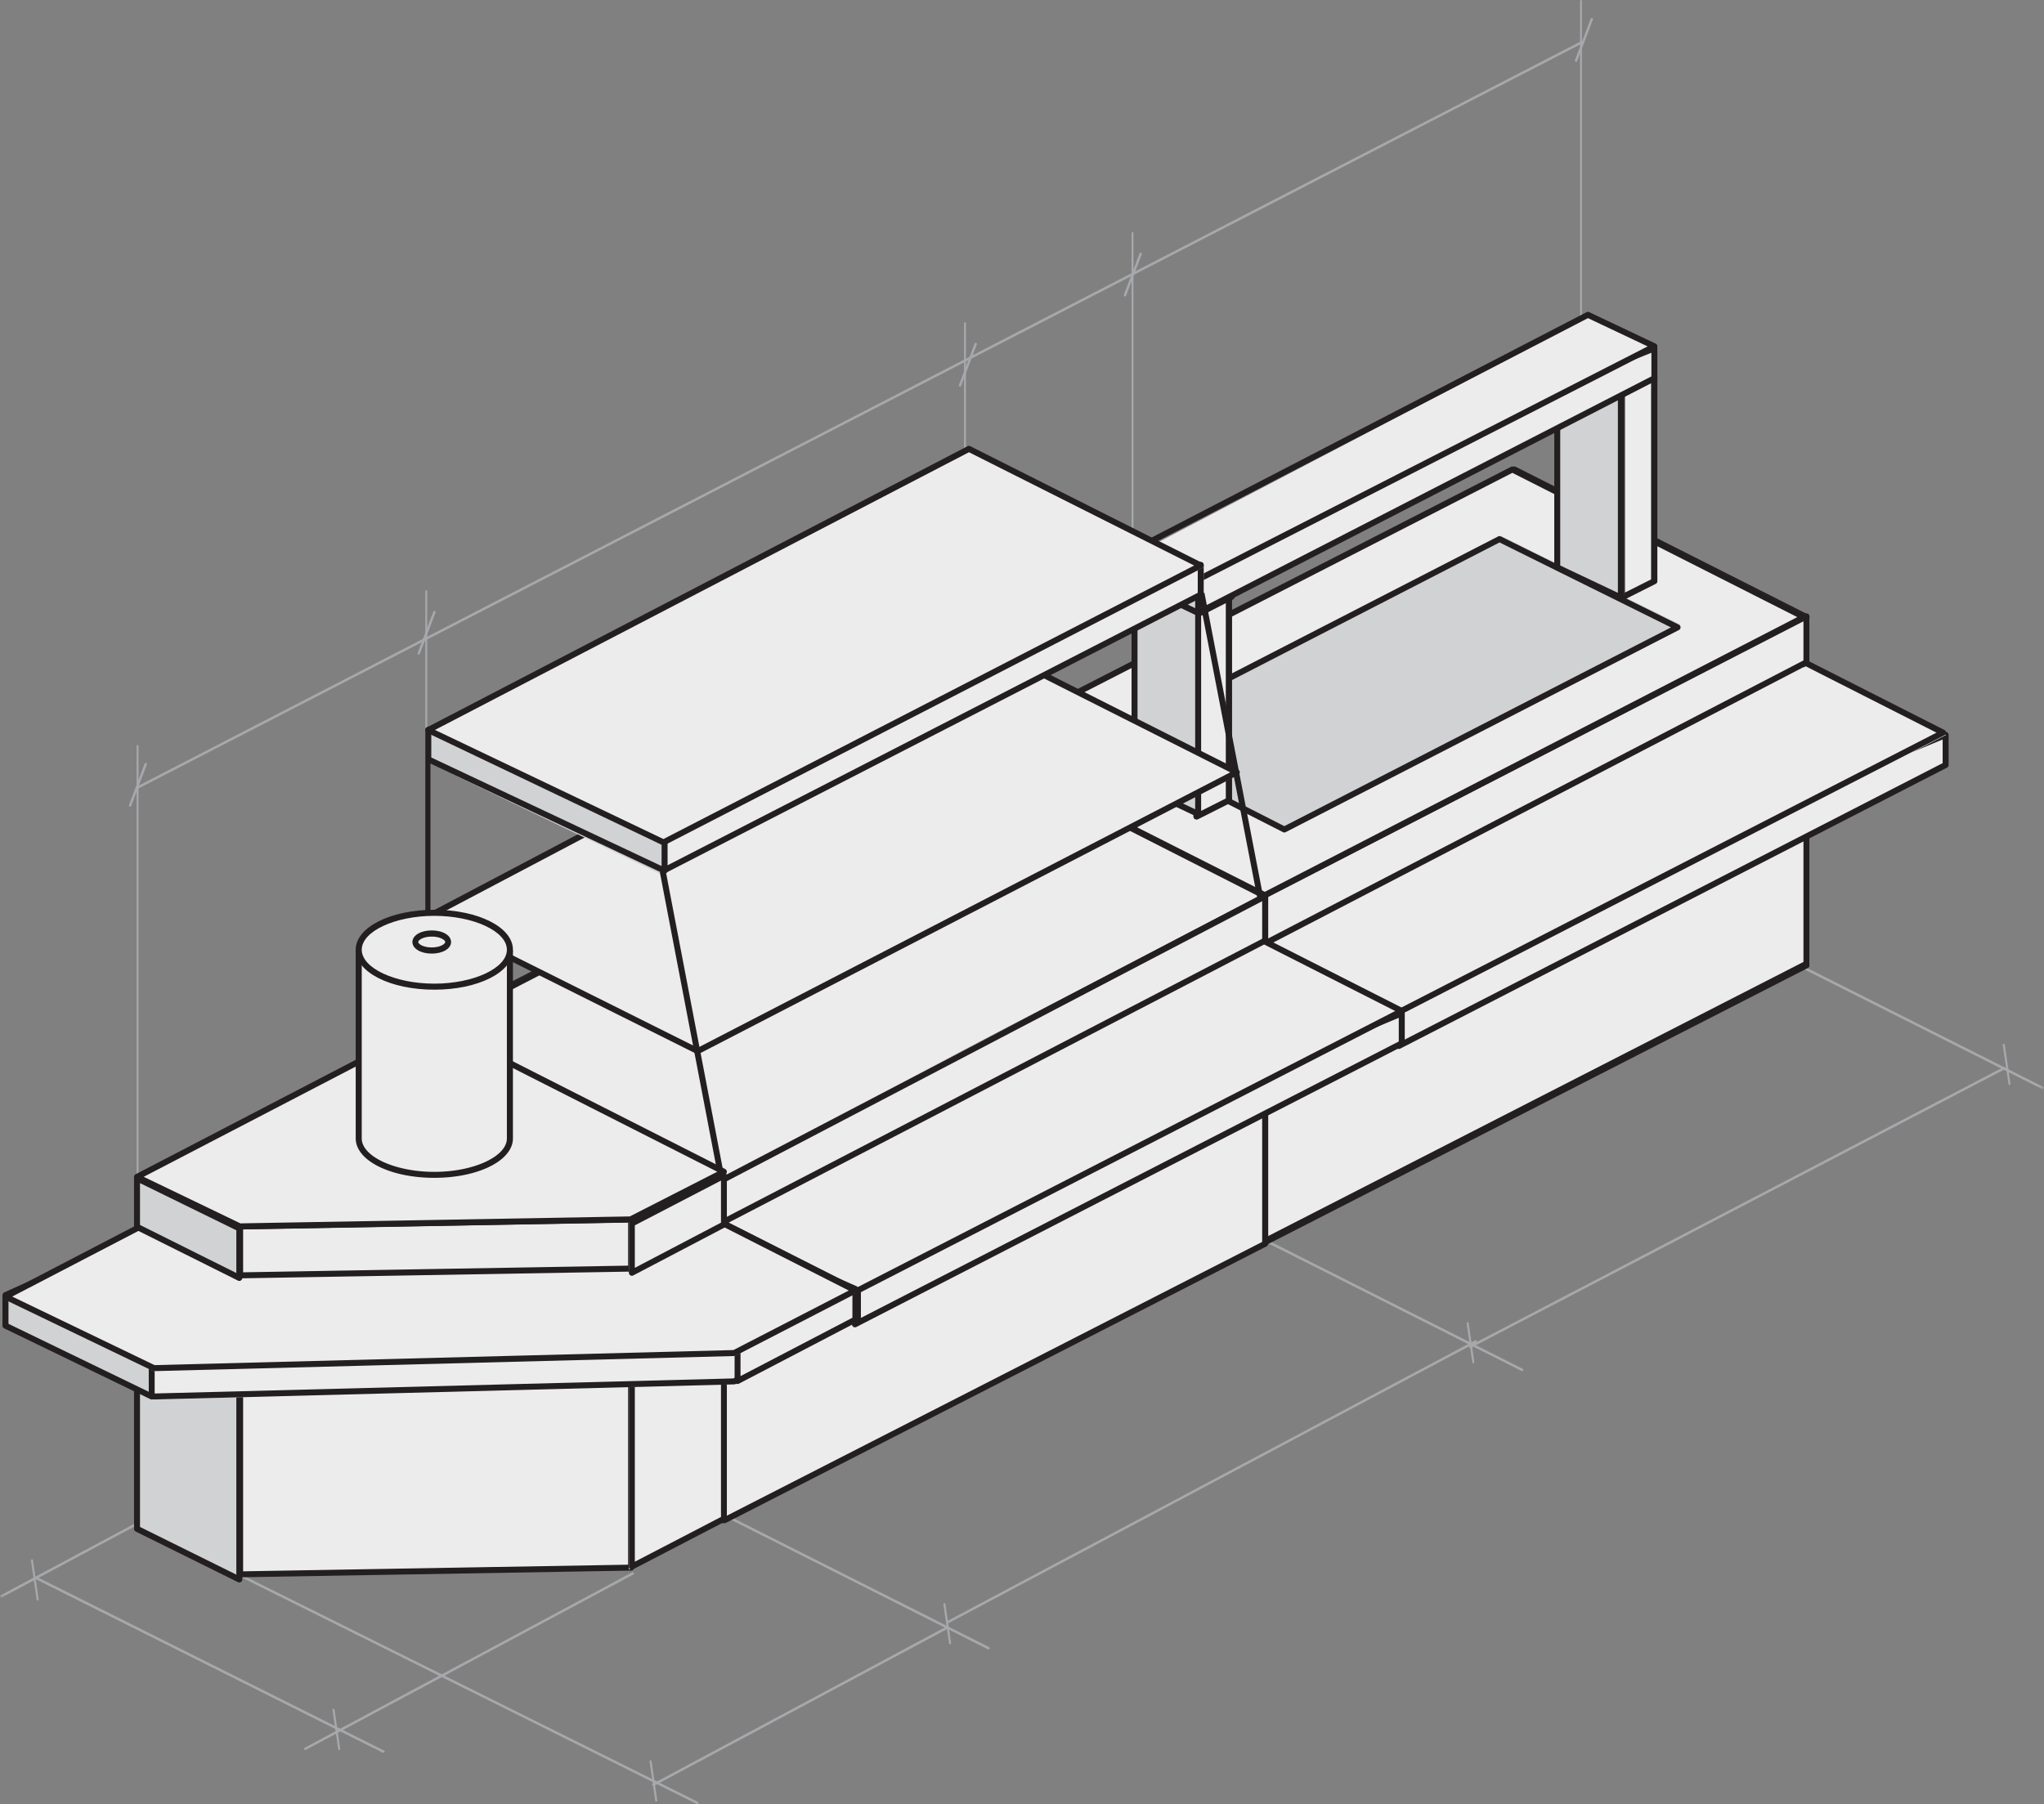 <svg width="700" height="618" viewBox="0 0 700 618" xmlns="http://www.w3.org/2000/svg" xmlns:xlink="http://www.w3.org/1999/xlink"><rect x="0" y="0" width="700" height="618" fill="#808080" stroke="none"/><defs><path id="a" d="M104.993.3v53.209H.153V.299z"/><path id="c" d="M0 61.695V.48h113.655v61.216z"/><path id="e" d="M0 618h700V0H0z"/></defs><g fill="none" fill-rule="evenodd"><path d="M238.79 618a.389.389 0 0 1-.19-.048L47.017 522.574a.422.422 0 0 1-.187-.567.417.417 0 0 1 .573-.19L238.982 617.2a.419.419 0 0 1 .19.567.425.425 0 0 1-.381.234z" fill="#A6A8AB"/><path d="M223.758 611.82a.427.427 0 0 1-.377-.226.425.425 0 0 1 .174-.58l100.66-53.883a.434.434 0 0 1 .578.178c.11.206.03.466-.175.58l-100.658 53.88a.432.432 0 0 1-.202.051" fill="#A6A8AB"/><path d="M224.738 617.117c-.171 0-.322-.144-.351-.348l-1.935-13.29c-.034-.231.094-.446.291-.486.197-.017.377.114.411.342l1.935 13.293c.034.228-.097.442-.291.482-.02.004-.04.007-.06.007M338.54 565.029a.383.383 0 0 1-.19-.048l-110.374-55.645a.432.432 0 0 1-.19-.571.419.419 0 0 1 .57-.192l110.375 55.648c.21.103.295.36.19.571a.423.423 0 0 1-.38.237M324.388 556.2a.427.427 0 0 1-.377-.225.42.42 0 0 1 .175-.574l180.987-96.268a.433.433 0 0 1 .578.177c.11.204.031.463-.174.575l-180.988 96.264a.433.433 0 0 1-.201.051" fill="#A6A8AB"/><path d="M504.562 467.031c-.172 0-.323-.144-.352-.348l-1.935-13.287c-.034-.232.095-.446.292-.486.19-.03.38.11.41.341l1.936 13.291c.034.228-.097.443-.292.483-.02.003-.04.006-.06.006M325.369 563.263c-.172 0-.323-.144-.351-.348l-1.936-13.285c-.034-.231.095-.445.292-.486.19-.043.38.114.41.342l1.936 13.288c.034.228-.097.442-.291.482a.365.365 0 0 1-.06.007" fill="#A6A8AB"/><path d="M521.264 469.68a.383.383 0 0 1-.19-.048L410.7 413.991a.432.432 0 0 1-.19-.572c.108-.215.363-.308.57-.191l110.375 55.644c.21.103.295.36.19.572a.423.423 0 0 1-.38.236" fill="#A6A8AB"/><path d="M503.579 461.734a.427.427 0 0 1-.198-.805l182.758-95.382a.428.428 0 0 1 .391.762l-182.753 95.377a.455.455 0 0 1-.198.048" fill="#A6A8AB"/><g transform="translate(594.956 319.594)"><mask id="b" fill="#fff"><use xlink:href="#a"/></mask><path d="M104.566 53.509a.385.385 0 0 1-.191-.048L.389 1.114A.426.426 0 0 1 .2.541.42.42 0 0 1 .771.348l103.985 52.35c.211.103.297.36.19.574a.425.425 0 0 1-.381.237" fill="#A6A8AB" mask="url(#b)"/></g><path d="M688.168 371.683c-.171 0-.322-.144-.351-.348l-1.935-13.285c-.034-.231.094-.445.291-.486.194-.043.377.114.411.342l1.935 13.288c.034.228-.097.442-.291.482a.365.365 0 0 1-.06.007M131.096 600.343a.389.389 0 0 1-.192-.048L12.592 541.122a.427.427 0 0 1-.188-.572.42.42 0 0 1 .576-.192l118.308 59.176a.427.427 0 1 1-.192.809" fill="#A6A8AB"/><g transform="translate(0 485.571)"><mask id="d" fill="#fff"><use xlink:href="#c"/></mask><path d="M.426 61.695c-.15 0-.3-.082-.375-.225a.424.424 0 0 1 .174-.577L113.026.528a.427.427 0 0 1 .403.755L.628 61.643a.43.43 0 0 1-.202.052" fill="#A6A8AB" mask="url(#d)"/></g><path d="M12.884 548.254c-.17 0-.322-.144-.35-.348l-1.936-13.284c-.034-.23.094-.445.291-.485.194-.047.377.114.411.341l1.935 13.287c.035.228-.097.442-.29.483-.02.003-.04.006-.06.006M104.588 599.46a.425.425 0 0 1-.201-.799l112.135-60.07a.429.429 0 0 1 .577.174.426.426 0 0 1-.174.578l-112.136 60.066a.422.422 0 0 1-.2.051" fill="#A6A8AB"/><path d="M116.163 599.46c-.171 0-.322-.144-.351-.348l-1.935-13.288c-.034-.231.094-.445.291-.486.188-.03.38.11.411.342l1.935 13.29c.034.229-.097.443-.291.483a.365.365 0 0 1-.06.007M47.115 492.634c-.182 0-.33-.19-.33-.426V255.572c0-.235.148-.426.33-.426.183 0 .331.19.331.426v236.636c0 .235-.148.426-.33.426" fill="#A6A8AB"/><path d="M44.547 276.334a.4.4 0 0 1-.151-.03.427.427 0 0 1-.23-.552l5.359-14.158a.405.405 0 0 1 .532-.239.43.43 0 0 1 .23.552l-5.359 14.158a.408.408 0 0 1-.38.27M145.98 439.663c-.182 0-.33-.191-.33-.426V202.6c0-.236.148-.427.33-.427.183 0 .331.191.331.427v236.636c0 .235-.148.426-.33.426" fill="#A6A8AB"/><path d="M143.412 224.246a.4.4 0 0 1-.151-.03.427.427 0 0 1-.23-.553l5.359-14.157a.401.401 0 0 1 .532-.238.43.43 0 0 1 .23.552l-5.359 14.157a.408.408 0 0 1-.38.269M330.47 340.783c-.183 0-.331-.19-.331-.426V110.783c0-.235.148-.426.33-.426.183 0 .332.19.332.426v229.574c0 .235-.149.426-.331.426" fill="#A6A8AB"/><path d="M328.784 132.429a.4.4 0 0 1-.151-.031.427.427 0 0 1-.23-.552l5.359-14.157a.404.404 0 0 1 .532-.238.43.43 0 0 1 .23.552l-5.359 14.156a.408.408 0 0 1-.38.27" fill="#A6A8AB"/><path d="M47.211 270.154a.427.427 0 0 1-.194-.808L541.37 14.17a.428.428 0 1 1 .389.763L47.405 270.106a.43.43 0 0 1-.194.048" fill="#A6A8AB"/><path d="M541.44 227.777c-.182 0-.33-.191-.33-.427V.427c0-.236.148-.427.33-.427.183 0 .332.191.332.427V227.35c0 .236-.149.427-.331.427" fill="#A6A8AB"/><path d="M539.755 21.189a.4.4 0 0 1-.151-.031.427.427 0 0 1-.23-.552l5.359-14.155a.399.399 0 0 1 .532-.239.43.43 0 0 1 .23.552l-5.359 14.155a.408.408 0 0 1-.38.27M387.847 309.883c-.183 0-.331-.19-.331-.426V79.883c0-.235.148-.426.33-.426.184 0 .332.19.332.426v229.574c0 .235-.148.426-.331.426" fill="#A6A8AB"/><path d="M385.278 101.529a.4.4 0 0 1-.15-.031.427.427 0 0 1-.23-.552l5.358-14.158a.401.401 0 0 1 .532-.238.43.43 0 0 1 .23.552l-5.358 14.157a.408.408 0 0 1-.382.27" fill="#A6A8AB"/><path fill="#D0D2D3" d="M332.787 256.68v118.752l100.92 50.105 185.965-95.266V211.277L519.576 160.68z"/><path d="M333.07 374.711l99.793 49.541 184.764-94.643V211.997l-98.973-50.024-185.584 95.369v117.37zm99.8 51.709a1.07 1.07 0 0 1-.458-.106L331.588 376.26a1.025 1.025 0 0 1-.567-.914V256.721c0-.385.216-.733.557-.91l186.605-95.897a.995.995 0 0 1 .929-.004l100 50.543c.345.174.56.529.56.914v118.866c0 .382-.215.736-.553.91l-185.782 95.165a1.05 1.05 0 0 1-.468.112z" fill="#231F20"/><path fill="#ECECEC" d="M618.227 211.003l-184.81 94.524v119.352l.836.658 185.42-94.834V211.716z"/><path d="M433.703 306.172V424.15l183.918-94.086v-117.57l-.41-.204-183.508 93.882zm-.191 120.248a1.02 1.02 0 0 1-.636-.218l-.834-.661a1.013 1.013 0 0 1-.39-.801V305.545c0-.382.215-.733.557-.907l184.523-94.4a.983.983 0 0 1 .923-.006l1.446.712c.349.167.571.525.571.913v118.83c0 .386-.215.737-.557.91l-185.132 94.71c-.15.076-.31.113-.471.113z" fill="#231F20"/><path fill="#ECECEC" d="M433.417 306.914v118.623l186.255-95.388V211.003z"/><path d="M433.703 307.553v116.168l183.918-94.212V212.823l-183.918 94.73zm-1.026 118.867a1.026 1.026 0 0 1-1.025-1.024V306.93c0-.382.215-.73.557-.908l185.966-95.788a1.033 1.033 0 0 1 1.005.037c.308.184.492.519.492.874v118.99c0 .381-.215.736-.557.91l-185.97 95.263a1.03 1.03 0 0 1-.468.113z" fill="#231F20"/><path fill="#ECECEC" d="M665.574 261.838v-10.224L476.67 330.246l2.23 27.311z"/><path d="M477.901 331.495l2.052 25.186 185.334-95.268v-8.109l-187.386 78.191zm1.151 27.828c-.171 0-.342-.045-.5-.13a1.016 1.016 0 0 1-.52-.813l-2.24-27.464c-.035-.445.218-.86.626-1.035l189.5-79.072c.315-.13.678-.096.966.093.284.192.455.514.455.857v10.28c0 .388-.212.741-.555.916l-187.26 96.255a1.043 1.043 0 0 1-.472.113z" fill="#231F20"/><path fill="#D0D2D3" d="M479.319 347.333l-45.902-23.324v10.224l45.902 23.324z"/><path d="M433.713 333.041l44.428 22.668v-8.066l-44.428-22.667v8.065zm45.458 25.399c-.161 0-.32-.038-.463-.11l-46.49-23.722a1.038 1.038 0 0 1-.566-.926v-10.398c0-.364.185-.7.491-.887.306-.19.684-.204 1.003-.042l46.489 23.722c.347.177.567.534.567.925V357.4c0 .364-.186.697-.491.887-.165.101-.35.153-.54.153z" fill="#231F20"/><path fill="#ECECEC" d="M666.456 251.764l-47.203-23.987-185.836 96.656 46.247 23.413z"/><path d="M434.921 323.454l43.942 22.221 184.317-94.701-44.89-22.788-183.369 95.268zm43.946 24.392a.995.995 0 0 1-.46-.11l-46.192-23.357a1.018 1.018 0 0 1-.563-.905c0-.385.212-.737.553-.918l185.61-96.432c.294-.15.642-.15.935-.003l47.147 23.931a1.025 1.025 0 0 1 .003 1.823l-186.566 95.858a.984.984 0 0 1-.467.113z" fill="#231F20"/><path fill="#ECECEC" d="M519.425 160.68l-186.638 95.489 100.645 51.065 186.24-95.899z"/><path d="M334.291 256.125l97.986 49.82 183.243-94.553-97.59-49.419-183.639 94.152zm97.989 51.992c-.16 0-.32-.037-.464-.109l-100.235-50.966a1.021 1.021 0 0 1-.56-.91c-.003-.386.212-.74.556-.914l185.882-95.304a.999.999 0 0 1 .931-.003l99.84 50.557a1.024 1.024 0 1 1 .007 1.824l-185.49 95.713a1.025 1.025 0 0 1-.467.112z" fill="#231F20"/><path fill="#D0D2D3" d="M514.185 183.634l-134.614 69.057 60.484 30.706 135.48-69.44z"/><path d="M381.954 253.52l57.882 29.474 132.41-68.078-58.709-29.108-131.583 67.713zm57.882 31.643a.991.991 0 0 1-.46-.11l-60.13-30.615a1.026 1.026 0 0 1-.003-1.824l133.818-68.862a.985.985 0 0 1 .919-.007l60.987 30.237a1.023 1.023 0 0 1 .014 1.824L440.306 285.05a.994.994 0 0 1-.47.113z" fill="#231F20"/><path fill="#ECECEC" d="M421.06 274.33v-69.507l-10.593 5.532v69.51z"/><path d="M410.851 210.287v67.727l8.945-4.5v-67.723l-8.945 4.496zm-1.075 70.462c-.193 0-.383-.052-.555-.148a1.027 1.027 0 0 1-.52-.883v-70.056c0-.381.222-.735.577-.91l11.09-5.575a1.12 1.12 0 0 1 1.058.027c.322.189.516.522.516.883v70.052c0 .382-.219.736-.573.914l-11.095 5.579a1.092 1.092 0 0 1-.498.117z" fill="#231F20"/><path fill="#D0D2D3" d="M410.467 208.874l-22.069-10.231v69.22l22.069 10.237z"/><path d="M389.56 267.875l19.746 9.347v-67.477L389.56 200.4v67.474zm20.767 11.99a1.09 1.09 0 0 1-.436-.095l-21.79-10.315a1.028 1.028 0 0 1-.585-.93v-69.738c0-.352.18-.677.477-.865.296-.188.667-.216.98-.065l21.79 10.308c.358.17.586.53.586.93v69.745a1.02 1.02 0 0 1-1.022 1.026z" fill="#231F20"/><path fill="#ECECEC" d="M421.06 204.493l-21.468-11.147-11.194 6.324 22.012 10.45z"/><path d="M390.857 199.625l20.065 9.213 8.579-4.385-19.533-9.806-9.11 4.978zm20.09 11.378c-.15 0-.305-.034-.448-.096l-22.381-10.276a1.03 1.03 0 0 1-.602-.89c-.01-.382.196-.743.539-.927l11.381-6.223c.308-.163.679-.174.994-.013l21.828 10.958a1.016 1.016 0 0 1 .007 1.817l-10.832 5.534c-.15.075-.318.116-.486.116z" fill="#231F20"/><path fill="#ECECEC" d="M565.826 198.405v-69.508l-10.593 5.532v69.511z"/><path d="M556.5 135.243v67.728l8.945-4.5v-67.724l-8.944 4.496zm-1.074 70.463c-.194 0-.384-.052-.556-.148a1.027 1.027 0 0 1-.52-.883v-70.057c0-.381.223-.735.578-.91l11.09-5.575a1.13 1.13 0 0 1 1.057.027c.323.189.516.522.516.883v70.053c0 .382-.218.736-.573.914l-11.094 5.579a1.092 1.092 0 0 1-.498.117z" fill="#231F20"/><path fill="#D0D2D3" d="M556.116 134.714l-22.068-10.231v69.22l22.068 10.237z"/><path d="M534.326 193.715l19.746 9.347v-67.477l-19.746-9.344v67.474zm20.768 11.99a1.09 1.09 0 0 1-.436-.095l-21.79-10.315a1.028 1.028 0 0 1-.586-.93v-69.738c0-.352.181-.677.477-.865.297-.188.668-.216.981-.065l21.79 10.308c.358.17.586.53.586.93v69.745a1.02 1.02 0 0 1-1.022 1.026z" fill="#231F20"/><path fill="#ECECEC" d="M566.709 129.45l-21.468-11.147-11.193 6.324 22.011 10.45z"/><path d="M535.624 124.582l20.065 9.213 8.579-4.385-19.533-9.806-9.11 4.978zm20.09 11.378c-.151 0-.305-.034-.448-.095l-22.381-10.277a1.03 1.03 0 0 1-.602-.89c-.01-.382.196-.743.539-.927l11.38-6.223c.305-.163.68-.173.994-.013l21.829 10.958a1.016 1.016 0 0 1 .007 1.817l-10.832 5.534c-.15.075-.319.116-.487.116z" fill="#231F20"/><path fill="#ECECEC" d="M566.709 129.448v-10.262l-158.89 63.521 2.232 27.413z"/><path d="M409.04 183.323l2.045 25.047 154.462-79.435v-8.096l-156.506 62.484zm1.147 27.68a1.017 1.017 0 0 1-1.017-.938l-2.231-27.329a1.03 1.03 0 0 1 .641-1.033l158.609-63.326c.32-.13.672-.085.955.102.28.191.447.508.447.846v10.23c0 .386-.211.734-.552.91l-156.38 80.425a1.04 1.04 0 0 1-.472.113z" fill="#231F20"/><path fill="#D0D2D3" d="M410.467 199.55l-22.069-10.619v10.57l22.069 10.619z"/><path d="M389.56 198.842l19.746 9.478v-8.107l-19.746-9.482v8.11zm20.767 12.16c-.146 0-.296-.03-.436-.096l-21.79-10.46a1.045 1.045 0 0 1-.585-.945V189.09c0-.354.18-.687.477-.878a1 1 0 0 1 .98-.062l21.79 10.46c.358.17.586.538.586.94v10.413c0 .357-.177.687-.473.878a1.013 1.013 0 0 1-.549.163z" fill="#231F20"/><path fill="#ECECEC" d="M566.709 119.507L543.91 108.59 388.398 190.07l21.842 10.34z"/><path d="M390.84 188.256l19.486 9.122 153.941-78.72-20.44-9.679-152.987 79.277zm19.506 11.27a1.1 1.1 0 0 1-.436-.095l-21.808-10.21a1.014 1.014 0 0 1-.586-.898 1.014 1.014 0 0 1 .552-.92l155.265-80.46a1.01 1.01 0 0 1 .913-.016l22.762 10.778a1.013 1.013 0 0 1 .03 1.82l-156.225 79.889a1.02 1.02 0 0 1-.467.112z" fill="#231F20"/><path fill="#ECECEC" d="M146.532 352.029V470.78l100.92 50.106 185.965-95.267V306.626l-100.096-50.597z"/><path d="M147.698 470.06l99.793 49.54 184.764-94.642V307.346l-98.973-50.025-185.584 95.37V470.06zm99.8 51.709a1.07 1.07 0 0 1-.458-.106l-100.824-50.055a1.025 1.025 0 0 1-.567-.914V352.07c0-.385.216-.733.557-.91l186.605-95.898a.995.995 0 0 1 .929-.003l100 50.543c.345.174.56.528.56.913v118.866c0 .382-.215.737-.553.91l-185.782 95.165a1.05 1.05 0 0 1-.468.113z" fill="#231F20"/><path fill="#D0D2D3" d="M146.532 352.691v118.466l99.57 49.729 1.06-.88V400.612L146.959 352.26z"/><path d="M147.689 470.466l98.144 49.061.176-.147V401.317l-98.32-47.492v116.641zm98.28 51.303a.993.993 0 0 1-.456-.11l-99.3-49.641a1.028 1.028 0 0 1-.564-.916V352.83c0-.27.11-.53.3-.725l.424-.43a1.027 1.027 0 0 1 1.166-.199l99.929 48.272c.353.17.577.53.577.922v119.194c0 .308-.136.598-.367.79l-1.06.878a1.026 1.026 0 0 1-.65.236z" fill="#231F20"/><path fill="#ECECEC" d="M431.973 306.351l-184.81 94.524v119.352l.835.659 185.42-94.835V307.065z"/><path d="M248.33 401.52V519.5l183.92-94.086v-117.57l-.411-.204L248.33 401.52zm-.19 120.249a1.02 1.02 0 0 1-.636-.219l-.834-.66a1.013 1.013 0 0 1-.39-.801V400.893c0-.381.215-.732.557-.906l184.523-94.4a.983.983 0 0 1 .923-.007l1.446.712c.349.167.571.525.571.914v118.83c0 .385-.215.736-.557.91l-185.132 94.71c-.15.075-.31.113-.471.113z" fill="#231F20"/><path fill="#ECECEC" d="M480.202 357.187v-10.224l-188.903 78.631 2.23 27.312z"/><path d="M291.647 426.844l2.051 25.185 185.335-95.27v-8.108l-187.386 78.193zm1.15 27.827c-.17 0-.342-.044-.5-.13a1.016 1.016 0 0 1-.52-.812l-2.24-27.465c-.035-.445.219-.86.626-1.035l189.5-79.073a1.05 1.05 0 0 1 .966.093c.284.192.455.514.455.857v10.281c0 .387-.212.74-.554.915l-187.26 96.256a1.043 1.043 0 0 1-.473.113z" fill="#231F20"/><path fill="#D0D2D3" d="M293.064 442.682l-45.901-23.325v10.224l45.901 23.325z"/><path d="M248.34 428.39l44.429 22.667v-8.065l-44.428-22.666v8.065zm45.46 25.399c-.162 0-.32-.039-.464-.111l-46.49-23.72a1.038 1.038 0 0 1-.566-.926v-10.398c0-.364.185-.7.491-.887.306-.19.687-.208 1.003-.042l46.489 23.72c.347.178.567.535.567.926v10.398c0 .364-.186.696-.491.887-.165.1-.35.153-.54.153z" fill="#231F20"/><path fill="#ECECEC" d="M480.202 346.23l-47.204-23.987-185.835 96.656 46.247 23.412z"/><path d="M249.55 418.802l43.941 22.222 184.317-94.702-44.89-22.788-183.369 95.268zm43.945 24.392a.995.995 0 0 1-.461-.109l-46.191-23.358a1.018 1.018 0 0 1-.563-.904c0-.386.212-.737.553-.918l185.61-96.432c.294-.15.642-.15.935-.003l47.147 23.93a1.025 1.025 0 0 1 .003 1.823l-186.566 95.859a.984.984 0 0 1-.467.112z" fill="#231F20"/><path fill="#ECECEC" d="M331.864 256.029L146.6 351.599l-.068.908 99.733 50.959 185.387-96.81z"/><path d="M148.953 352.6l98.54 50.444 183.54-96.027-97.752-49.69L148.953 352.6zm98.546 52.631a1.01 1.01 0 0 1-.464-.113l-99.943-51.16a1.037 1.037 0 0 1-.557-.998l.068-.908c.028-.36.236-.672.554-.837l185.653-95.958c.29-.148.635-.148.932-.004l99.995 50.835c.345.172.56.525.563.909 0 .387-.212.74-.553.919L247.974 405.11a.977.977 0 0 1-.475.12z" fill="#231F20"/><path fill="#ECECEC" d="M424.59 265.096l-94.022-47.03L146.532 314.3l92.65 45.906z"/><path d="M148.915 313.943l90.01 44.972 182.39-94.353-91.367-46.085-181.033 95.466zm90.02 47.146c-.156 0-.313-.035-.456-.107l-92.264-46.098a1.01 1.01 0 0 1-.565-.907 1.02 1.02 0 0 1 .545-.92l183.265-96.64a1.03 1.03 0 0 1 .937-.007l93.63 47.224c.345.175.563.527.563.91.004.39-.211.743-.552.921l-184.636 95.51a.98.98 0 0 1-.467.114z" fill="#231F20"/><path fill="#ECECEC" d="M412.232 203.57v-10.224l-195.965 56.378 10.864 48.682z"/><path d="M217.611 250.428l10.303 46.331 182.275-93.7v-8.22l-192.578 55.589zm9.591 48.86a1.022 1.022 0 0 1-.998-.795l-10.795-48.558a1.02 1.02 0 0 1 .715-1.2l194.8-56.23c.307-.093.64-.028.9.162.258.19.408.493.408.816v10.199c0 .38-.214.73-.555.907l-184.005 94.587a1.028 1.028 0 0 1-.47.113z" fill="#231F20"/><path fill="#D0D2D3" d="M227.743 289.79l-81.21-39.059v10.381l81.21 39.06z"/><path d="M147.701 259.48l78.873 37.189v-7.893l-78.873-37.19v7.893zm79.899 39.809c-.151 0-.305-.03-.445-.098l-80.92-38.157a1.017 1.017 0 0 1-.586-.916v-10.14c0-.346.182-.674.48-.856.297-.183.673-.21.991-.058l80.92 38.157c.356.169.585.524.585.916v10.14c0 .346-.18.674-.478.856-.168.105-.36.156-.547.156z" fill="#231F20"/><path fill="#ECECEC" d="M412.232 194.27l-79.738-39.77-185.962 95.887 80.908 38.307z"/><path d="M148.962 250.034l78.246 37.379 181.753-93.697-77.134-38.81-182.865 95.128zm78.263 39.543c-.15 0-.303-.034-.442-.102l-80.551-38.48a1.018 1.018 0 0 1-.582-.903 1.028 1.028 0 0 1 .551-.927l185.15-96.318c.29-.15.636-.15.93-.003l79.39 39.948c.34.17.558.522.561.907.003.385-.211.736-.555.914L227.692 289.46a.985.985 0 0 1-.467.116z" fill="#231F20"/><path d="M247.163 403.466l-19.42-105.06" fill="#ECECEC"/><path fill="#231F20" d="M246.03 403.466L225.977 298.79l2.015-.385 20.053 104.674z"/><path d="M430.77 305.469l-19.42-102.412" fill="#ECECEC"/><path fill="#231F20" d="M430.52 307.234l-20.053-103.79 2.014-.387 20.054 103.79z"/><mask id="f" fill="#fff"><use xlink:href="#e"/></mask><path fill="#231F20" mask="url(#f)" d="M145.65 352.26h1.765v-91.817h-1.766z"/><path fill="#ECECEC" mask="url(#f)" d="M82.093 437.622v101.804l133.292-2.313V435.25z"/><path d="M83.26 438.776v99.478l131.84-2.268v-99.543l-131.84 2.333zm-1.024 101.533c-.267 0-.527-.102-.718-.292a1.015 1.015 0 0 1-.307-.724V437.774c0-.557.447-1.008 1.007-1.019l133.89-2.367c.24-.088.54.096.738.293.195.193.304.455.304.726v101.58a1.02 1.02 0 0 1-1.004 1.02l-133.89 2.302h-.02z" fill="#231F20" mask="url(#f)"/><path fill="#ECECEC" mask="url(#f)" d="M215.385 435.633V537.66l31.778-16.423v-101.88z"/><path d="M217.405 435.478v99.49l29.506-15.336v-99.354l-29.506 15.2zm-1.01 102.182a.978.978 0 0 1-.525-.15 1.022 1.022 0 0 1-.485-.87V434.851c0-.381.212-.732.552-.909l31.523-16.241c.313-.16.687-.146.987.04.3.188.481.515.481.872v101.64c0 .382-.209.736-.545.91l-31.527 16.384a.963.963 0 0 1-.461.112z" fill="#231F20" mask="url(#f)"/><path fill="#D0D2D3" mask="url(#f)" d="M82.093 438.057l-35.309-16.934v101.923l35.31 17.263z"/><path d="M47.942 523.053l32.994 16.337V438.937l-32.994-16.028v100.144zm34.014 19.021c-.153 0-.306-.034-.449-.103l-35.034-17.348a1.035 1.035 0 0 1-.571-.928V421.273c0-.357.18-.687.48-.873.292-.19.666-.213.982-.058l35.034 17.017c.354.172.578.536.578.932v102.752c0 .358-.18.691-.48.877a.996.996 0 0 1-.54.154z" fill="#231F20" mask="url(#f)"/><path fill="#ECECEC" mask="url(#f)" d="M147.74 378.746L1.766 444.557v10.284l50.862 24.55 198.906-5.183 41.531-21.479v-10.283z"/><path d="M2.928 453.242l50.009 24.095 198.236-5.158 40.732-21.022v-8.96l-144.158-63.073L2.928 444.296v8.946zm49.79 26.15a1 1 0 0 1-.443-.1L1.462 454.811c-.354-.171-.58-.53-.58-.927V443.63c0-.404.24-.77.604-.934l145.835-65.627c.266-.116.566-.12.829-.006l145.187 63.521c.371.164.61.533.61.94v10.255c0 .386-.211.735-.552.912L251.9 474.107c-.137.072-.29.113-.444.116l-198.71 5.168h-.028z" fill="#231F20" mask="url(#f)"/><path fill="#ECECEC" mask="url(#f)" d="M252.459 424.654v49.44l40.605-21.171v-10.32z"/><path d="M253.601 425.48v45.905l38.321-19.992v-8.965l-38.321-16.948zm-1.012 48.614c-.183 0-.365-.051-.527-.15a1.032 1.032 0 0 1-.486-.876v-49.154c0-.35.172-.667.46-.859.286-.188.644-.219.958-.082l40.346 17.84c.367.165.607.538.607.945v10.261c0 .383-.213.735-.55.91l-40.346 21.052a1.004 1.004 0 0 1-.462.113z" fill="#231F20" mask="url(#f)"/><path fill="#D0D2D3" mask="url(#f)" d="M52.08 421.123l-50.315 22.42v10.082l50.316 24z"/><path d="M2.903 453.472l48.04 23.28v-53.917l-48.04 21.748v8.889zm49.05 25.92c-.148 0-.3-.035-.438-.1l-50.06-24.26a1.02 1.02 0 0 1-.572-.921v-10.19c0-.401.235-.764.596-.927l50.06-22.663a.986.986 0 0 1 .963.075c.29.187.461.51.461.856v57.11c0 .354-.178.676-.471.863-.165.102-.35.156-.539.156z" fill="#231F20" mask="url(#f)"/><path fill="#ECECEC" mask="url(#f)" d="M147.74 369.034L1.766 445.13l50.862 24.55 198.906-5.183 41.531-21.479z"/><path d="M4.193 444.136l48.744 23.486 198.233-5.158 39.504-20.392-142.93-72.63-143.55 74.694zm48.522 25.544a.989.989 0 0 1-.44-.103l-50.813-24.48a1.02 1.02 0 0 1-.58-.906 1.024 1.024 0 0 1 .55-.93l145.835-75.88c.296-.15.64-.15.934-.003l145.187 73.774a1.027 1.027 0 0 1 .003 1.825l-41.495 21.419c-.136.068-.286.109-.44.112L52.742 469.68h-.027z" fill="#231F20" mask="url(#f)"/><path fill="#ECECEC" mask="url(#f)" d="M82.093 419.902v16.23l133.292-2.252v-16.289z"/><path d="M83.26 421.144v14.684l131.84-2.284v-14.75l-131.84 2.35zm-1.024 16.753a1.026 1.026 0 0 1-1.025-1.023v-16.739c0-.56.447-1.016 1.007-1.026l133.89-2.383c.24-.072.54.095.738.294.195.195.304.458.304.731v16.802c0 .56-.448 1.015-1.004 1.026l-133.89 2.318h-.02z" fill="#231F20" mask="url(#f)"/><path fill="#ECECEC" mask="url(#f)" d="M215.385 418.678v16.57l31.778-16.24v-16.425z"/><path d="M217.405 419.748v14.55l29.506-15.474v-14.413l-29.506 15.337zm-1.01 17.266a.972.972 0 0 1-.525-.15 1.033 1.033 0 0 1-.485-.88v-16.868c0-.385.212-.738.552-.917l31.523-16.387a.993.993 0 0 1 .987.04c.3.19.481.52.481.88v16.72c0 .385-.209.742-.545.917l-31.527 16.532a.956.956 0 0 1-.461.113z" fill="#231F20" mask="url(#f)"/><path fill="#D0D2D3" mask="url(#f)" d="M82.093 420.335l-35.309-16.87v16.352l35.31 17.197z"/><path d="M47.942 419.602l32.994 16.471v-14.641l-32.994-16.16v14.33zm34.014 19.178c-.153 0-.306-.035-.449-.104l-35.034-17.49a1.044 1.044 0 0 1-.571-.936v-16.627c0-.36.18-.693.48-.88.292-.19.666-.212.982-.06l35.034 17.158c.354.174.578.54.578.94v16.96c0 .36-.18.696-.48.883a.99.99 0 0 1-.54.156z" fill="#231F20" mask="url(#f)"/><path fill="#ECECEC" mask="url(#f)" d="M248.045 401.682l-100.143-50.305-101.118 52.065 35.234 16.798 134.015-2.368z"/><path d="M49.218 403.116l33.117 15.95 133.346-2.378 29.962-15.307-97.735-49.59-98.69 51.325zm32.892 18.007a.994.994 0 0 1-.444-.103l-35.184-16.943a1.028 1.028 0 0 1-.027-1.838l100.975-52.515c.297-.151.642-.148.936-.004l100.002 50.743c.342.172.56.527.56.914 0 .383-.215.74-.56.917l-31.967 16.33c-.136.073-.29.107-.447.11l-133.827 2.389h-.017z" fill="#231F20" mask="url(#f)"/><path d="M122.699 325.774v64.272c0 6.92 11.462 12.537 25.597 12.537 14.141 0 25.6-5.618 25.6-12.537v-64.272H122.7z" fill="#ECECEC" mask="url(#f)"/><path d="M123.884 326.94v63.01c0 6.216 11.382 11.468 24.853 11.468 13.475 0 24.857-5.252 24.857-11.467v-63.012h-49.71zm24.853 76.526c-15.094 0-26.921-5.935-26.921-13.515v-64.036a1.03 1.03 0 0 1 1.034-1.024h51.778a1.03 1.03 0 0 1 1.034 1.024v64.036c0 7.58-11.827 13.515-26.925 13.515z" fill="#231F20" mask="url(#f)"/><path d="M173.897 324.891c0-6.825-11.46-12.36-25.598-12.36-14.138 0-25.6 5.535-25.6 12.36 0 6.825 11.462 12.36 25.6 12.36 14.138 0 25.598-5.535 25.598-12.36" fill="#ECECEC" mask="url(#f)"/><path d="M148.739 313.722c-13.472 0-24.855 5.318-24.855 11.61 0 6.297 11.383 11.615 24.855 11.615 13.472 0 24.855-5.318 24.855-11.614 0-6.293-11.383-11.611-24.855-11.611m0 25.295c-15.096 0-26.923-6.01-26.923-13.684 0-7.672 11.827-13.684 26.923-13.684 15.096 0 26.923 6.012 26.923 13.684 0 7.675-11.827 13.684-26.923 13.684" fill="#231F20" mask="url(#f)"/><path d="M154.477 322.241c0-1.463-2.768-2.647-6.178-2.647-3.413 0-6.18 1.184-6.18 2.647 0 1.463 2.767 2.65 6.18 2.65 3.41 0 6.178-1.187 6.178-2.65" fill="#ECECEC" mask="url(#f)"/><path d="M147.856 320.83c-2.995 0-4.631 1.224-4.631 1.853 0 .631 1.636 1.86 4.631 1.86s4.632-1.229 4.632-1.86c0-.629-1.637-1.854-4.632-1.854m0 5.828c-3.775 0-6.62-1.708-6.62-3.974 0-2.263 2.845-3.972 6.62-3.972s6.62 1.709 6.62 3.972c0 2.266-2.845 3.974-6.62 3.974" fill="#231F20" mask="url(#f)"/></g></svg>